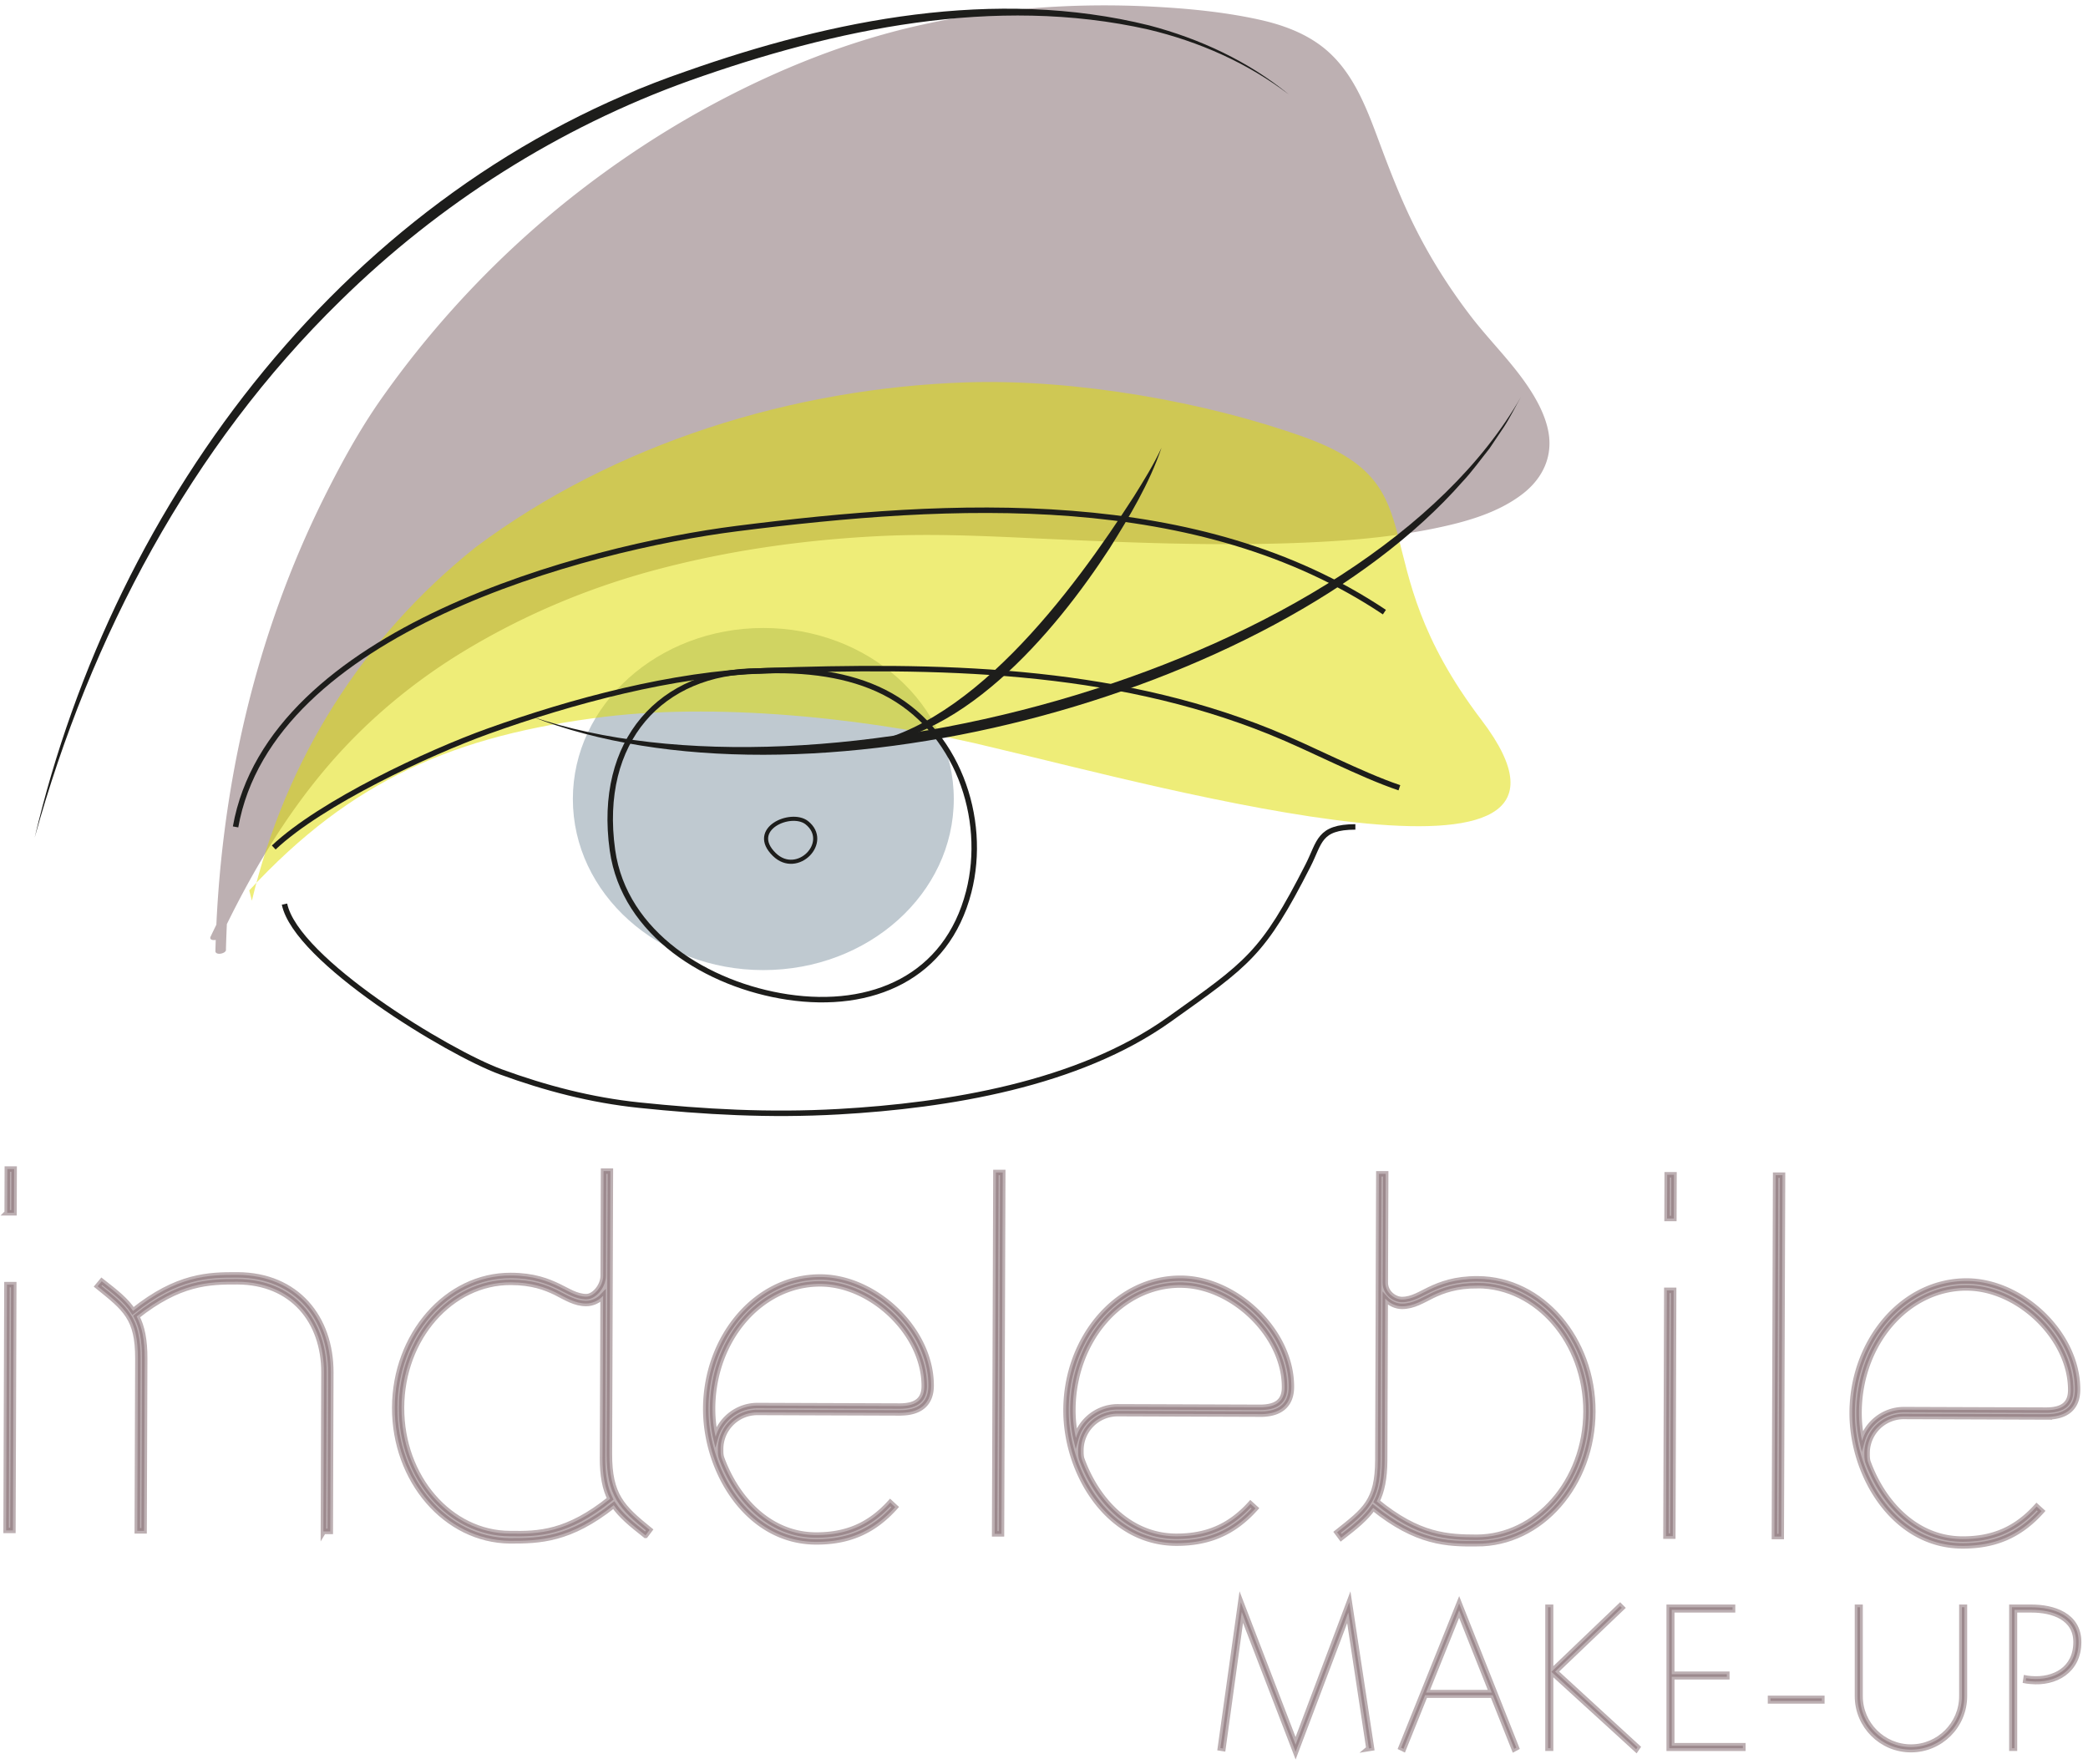 <?xml version="1.0" encoding="UTF-8"?>
<svg data-bbox="1.74 1.532 590.87 497.888" viewBox="0 0 595.28 502.94" xmlns="http://www.w3.org/2000/svg" data-type="ugc">
    <g>
        <path d="m2.05 345.74.04-12.46h1.94l-.04 12.47H2.04Zm-.31 90.56.24-70.07h1.94l-.24 70.07H1.74Z" opacity=".52" stroke-miterlimit="10" stroke-width="1.56" stroke="#80676c" fill="#80676c"/>
        <path d="M578.94 479.32c-.79-.05-1.41-.17-1.41-.17l.11-.73s.56.11 1.36.17c6.61.56 12.87-2.71 12.87-10.45 0-7-6.6-9.2-12.7-9.2h-4.85v39.46h-.74v-40.19h5.59c6.1 0 13.44 2.2 13.44 9.93 0 8.19-6.72 11.86-13.66 11.18Z" opacity=".52" stroke-miterlimit="10" stroke-width="1.56" stroke="#80676c" fill="#80676c"/>
        <path d="m92.2 436.61.16-45.29c.05-14.66-8.99-25.85-24.69-25.91-8.17-.03-16.48.2-28.71 9.89 1.55 2.99 2.31 6.63 2.29 12.08l-.17 49.04h-1.94l.17-49.05c.04-11.68-3.58-14.29-11.48-20.68l1.18-1.42c4.01 3.13 6.99 5.47 8.92 8.46 12.62-10.08 21.45-10.31 29.75-10.28 17 .06 26.69 12.29 26.63 27.86l-.15 45.28h-1.95Z" opacity=".52" stroke-miterlimit="10" stroke-width="1.56" stroke="#80676c" fill="#80676c"/>
        <path d="M184.03 437.71c-4.14-3.26-6.99-5.6-9.05-8.6-12.49 9.95-21.19 10.18-29.62 10.16-18.29-.2-32.9-17.25-32.82-38.01.07-20.63 14.79-37.7 33.09-37.64 6.49.02 10.5 1.59 13.74 3.16 2.46 1.17 4.92 2.87 7.78 2.88 2.21.01 4.81-2.97 4.82-5.95l.1-29.84h1.95l-.28 80.58c-.04 11.8 3.58 15.32 11.47 21.7l-1.17 1.56Zm-12.25-22.23.16-46.06c-1.3 1.42-3.12 2.19-4.81 2.19-3.24 0-5.83-1.7-8.68-3.14-2.98-1.44-6.74-2.88-12.84-2.9-17-.06-31.07 15.85-31.14 35.71-.07 19.98 13.89 35.86 30.89 35.92 8.17.15 16.35-.08 28.58-9.9-1.42-2.86-2.19-6.49-2.17-11.81Z" opacity=".52" stroke-miterlimit="10" stroke-width="1.56" stroke="#80676c" fill="#80676c"/>
        <path d="m256.47 402.8-40.48-.14a10.463 10.463 0 0 0-10.54 10.47c0 .91 0 1.69.25 2.47 4.24 11.69 13.68 21.97 26.92 22.02 8.69.03 15.31-2.8 21.18-9.27l1.42 1.31c-6.25 6.99-13.4 9.95-22.61 9.91-19.46-.07-31.46-20.09-31.4-38 .07-20.37 14.4-37.57 32.69-37.51 15.7.05 31.61 15.03 31.56 30.98-.01 4.54-2.49 7.78-8.98 7.75Zm-22.58-36.79c-16.99-.06-30.68 15.85-30.74 35.57 0 2.59.24 5.32.88 8.05 1.44-5.06 6.26-8.94 11.96-8.92l40.48.14c5.07.02 7.02-2.05 7.03-5.68.05-14.92-14.95-29.12-29.62-29.16Z" opacity=".52" stroke-miterlimit="10" stroke-width="1.56" stroke="#80676c" fill="#80676c"/>
        <path d="m283.57 437.28.36-103.02h1.95l-.36 103.03h-1.95Z" opacity=".52" stroke-miterlimit="10" stroke-width="1.56" stroke="#80676c" fill="#80676c"/>
        <path d="m359.19 403.15-40.48-.14a10.48 10.48 0 0 0-10.55 10.48c0 .91 0 1.69.25 2.47 4.24 11.69 13.68 21.98 26.91 22.02 8.69.03 15.32-2.8 21.18-9.27l1.43 1.3c-6.25 6.99-13.41 9.95-22.62 9.92-19.46-.07-31.46-20.1-31.39-38 .07-20.37 14.4-37.57 32.7-37.51 15.7.05 31.61 15.03 31.55 30.99-.02 4.54-2.49 7.78-8.98 7.75Zm-22.58-36.8c-16.99-.06-30.67 15.85-30.74 35.58-.01 2.59.24 5.31.88 8.05 1.44-5.06 6.25-8.93 11.97-8.91l40.48.14c5.05.02 7.01-2.05 7.02-5.69.06-14.92-14.95-29.12-29.61-29.16Z" opacity=".52" stroke-miterlimit="10" stroke-width="1.56" stroke="#80676c" fill="#80676c"/>
        <path d="M421.02 440.09c-8.43.1-17.12-.19-29.55-10.22-2.09 2.98-4.95 5.31-9.11 8.53l-1.16-1.56c7.94-6.33 11.58-8.78 11.62-20.59l.28-81.61h1.95l-.11 31.02c0 2.85 2.58 4.81 4.78 4.82 2.86 0 5.33-1.67 7.8-2.83 3.25-1.54 7.27-3.09 13.76-3.07 18.3.07 32.9 17.24 32.83 37.87-.07 20.76-14.79 37.71-33.09 37.65Zm.25-73.57c-6.1-.02-9.86 1.39-12.85 2.81-2.86 1.41-5.46 3.09-8.71 3.09-1.68 0-3.51-.8-4.79-2.23l-.16 46.06c-.02 5.32-.82 8.95-2.25 11.8 12.03 9.9 20.33 10.18 28.51 10.21 16.99-.07 31.06-15.85 31.14-35.83.07-19.85-13.89-35.86-30.89-35.92Z" opacity=".52" stroke-miterlimit="10" stroke-width="1.56" stroke="#80676c" fill="#80676c"/>
        <path d="m475.27 347.37.04-12.46h1.94l-.04 12.46h-1.94Zm-.31 90.56.24-70.07h1.95l-.24 70.07h-1.94Z" opacity=".52" stroke-miterlimit="10" stroke-width="1.56" stroke="#80676c" fill="#80676c"/>
        <path d="m505.88 438.04.35-103.02h1.96l-.36 103.03h-1.95Z" opacity=".52" stroke-miterlimit="10" stroke-width="1.56" stroke="#80676c" fill="#80676c"/>
        <path d="m583.32 403.95-40.48-.14a10.463 10.463 0 0 0-10.54 10.47c0 .91 0 1.69.24 2.47 4.25 11.69 13.68 21.97 26.91 22.02 8.69.03 15.32-2.81 21.18-9.28l1.43 1.3c-6.25 6.99-13.4 9.95-22.62 9.92-19.46-.07-31.45-20.1-31.39-38 .08-20.37 14.4-37.58 32.7-37.51 15.7.05 31.61 15.03 31.55 30.99-.02 4.53-2.49 7.78-8.99 7.75Zm-22.57-36.79c-17-.06-30.68 15.85-30.75 35.57 0 2.59.25 5.32.88 8.05 1.44-5.06 6.26-8.93 11.97-8.91l40.48.14c5.06.02 7.01-2.05 7.03-5.68.05-14.92-14.95-29.11-29.61-29.16Z" opacity=".52" stroke-miterlimit="10" stroke-width="1.56" stroke="#80676c" fill="#80676c"/>
        <path d="m390.27 498.46-5.87-38.79-15.03 39.75-15.35-39.85-5.36 38.9-.74-.12 5.82-41.6 15.63 40.64 15.31-40.64 6.32 41.6-.74.12Z" opacity=".52" stroke-miterlimit="10" stroke-width="1.56" stroke="#80676c" fill="#80676c"/>
        <path d="m431.69 498.57-6.1-15.3h-19.3l-6.16 15.3-.68-.33L416 457.13l16.31 41.11-.62.33Zm-15.7-39.46-9.43 23.43h18.74l-9.31-23.43Z" opacity=".52" stroke-miterlimit="10" stroke-width="1.56" stroke="#80676c" fill="#80676c"/>
        <path d="M441.33 498.4v-40.19h.74v40.19h-.74Zm25.13.28-24.17-22.07 19.59-18.75.51.51-19.03 18.18 23.49 21.56-.39.57Z" opacity=".52" stroke-miterlimit="10" stroke-width="1.56" stroke="#80676c" fill="#80676c"/>
        <path d="M475.88 498.4v-40.19h18.06v.73h-17.33v18.36h15.7v.73h-15.7v19.65h20.27v.73h-21Z" opacity=".52" stroke-miterlimit="10" stroke-width="1.56" stroke="#80676c" fill="#80676c"/>
        <path d="M504.77 484.91v-.73h14.63v.73h-14.63Z" opacity=".52" stroke-miterlimit="10" stroke-width="1.56" stroke="#80676c" fill="#80676c"/>
        <path d="M544.8 498.8c-8.41 0-15.24-6.84-15.24-15.24v-25.35h.74v25.35c0 8.02 6.55 14.51 14.51 14.51s14.51-6.49 14.51-14.51v-25.35h.73v25.35c0 8.41-6.82 15.24-15.24 15.24Z" opacity=".52" stroke-miterlimit="10" stroke-width="1.56" stroke="#80676c" fill="#80676c"/>
        <path d="M271.92 227.79c0 26.93-24.3 48.77-54.3 48.77s-54.3-21.83-54.3-48.76 24.31-48.77 54.3-48.77 54.3 21.83 54.3 48.77Z" fill="#bfc9d0"/>
        <g opacity=".52">
            <path d="M62.89 270.98c1.44-57.62 17.28-111.38 46.07-155.56 36-51.86 87.16-87.61 139.68-103.71C281.76 1.56 323.13.12 355.19 5.95c45.52 8.28 23.69 42.22 72 96.02 58.16 64.79-93.59 51.85-146.87 49.94-36-1.92-85.11 3.69-121.11 19.05-44.64 19.21-73.36 44.74-97.76 96.18" fill="#80676c"/>
            <path d="M64.41 270.82c.59-22.73 3.39-45.41 8.69-67.53 5.14-21.45 12.61-42.35 22.51-62.06 4.79-9.54 10.03-19.05 16.2-27.77 6.41-9.05 13.36-17.72 20.82-25.93 14.39-15.84 30.62-30.01 48.31-42.05 16.77-11.41 34.82-20.92 53.8-28.09C255.08 9.71 276.31 5.41 298 4c11.31-.73 22.68-.72 33.99.09 9.63.69 19.56 1.63 28.88 4.25 5.84 1.64 11.47 4.26 15.89 8.48 3.92 3.74 6.68 8.44 8.91 13.33 2.65 5.82 4.71 11.9 7.01 17.86 2.92 7.58 6.16 15.02 10.02 22.16 5.04 9.32 11.04 18.08 17.78 26.25 4.71 5.71 9.95 10.96 13.78 17.34 3.74 6.23 6.46 14.25 2.42 21.01-3.93 6.57-12.06 9.79-19.03 11.9-10.75 3.26-22.05 4.6-33.21 5.47-13.18 1.03-26.42 1.23-39.63 1.1s-25.46-.58-38.18-1.15c-11.54-.51-23.09-1.24-34.64-1.46-20.93-.39-41.96 1.38-62.56 5.07-20.21 3.63-39.94 9.27-58.57 17.98-15.46 7.23-30.17 16.09-43.12 27.26-13.26 11.44-24.36 25.13-33.59 39.98-5.22 8.41-9.86 17.16-14.11 26.1-.66 1.4 2.36 1.17 2.84.16 8.37-17.6 18.32-34.61 31.11-49.4 11.21-12.96 24.47-23.88 39.16-32.67 16.62-9.95 34.63-17.51 53.33-22.53 21.06-5.66 42.86-8.72 64.63-9.77 14.65-.71 29.25-.02 43.88.66 12.27.57 24.54 1.12 36.82 1.42 13.47.33 26.96.38 40.43-.21 12.25-.53 24.55-1.54 36.58-4.01 8.76-1.8 18.19-4.35 25.37-9.94 5.73-4.46 8.69-10.84 7.16-18.1-.94-4.47-3.18-8.62-5.7-12.39-4.79-7.16-11.05-13.22-16.29-20.04-6.28-8.19-11.8-16.94-16.36-26.2-3.43-6.95-6.28-14.15-9-21.4-3.98-10.6-7.79-22.2-17.13-29.36-5.2-3.99-11.52-6.24-17.86-7.64-9.95-2.19-20.27-3.18-30.43-3.71-22.49-1.17-45.32.49-67.29 5.51-19.86 4.54-39.1 12.25-57.07 21.8s-35.74 21.77-51.47 35.53a276.918 276.918 0 0 0-43.92 48.78c-6.27 8.89-11.58 18.6-16.43 28.32a282.62 282.62 0 0 0-12.75 29.81c-7.69 21.22-12.86 43.33-15.7 65.72-1.42 11.2-2.25 22.46-2.54 33.75-.04 1.36 3 .8 3.03-.33Z" fill="#80676c"/>
        </g>
        <path d="M71.81 256.78c9.6-40.18 31.54-75 63.7-100.7 39.72-29.76 90.67-45.44 140.02-47.07 31.11-1.02 68.35 5.58 96.22 15.58 39.56 14.19 15.12 33.99 50.6 80.65 42.72 56.18-91.28 19.16-138.7 8.01-31.95-7.97-76.73-13.08-111.18-8.92-42.73 5.27-72.14 17.9-101.41 49.51" fill="#dedc00" opacity=".53"/>
        <path d="M9.89 238.77c22.77-96.82 89.7-185.44 185.65-218.43 41.88-14.78 88.19-23.98 132.08-13.1 14.43 3.79 28.28 10.22 39.85 19.71-11.85-9.04-25.7-15.12-40.14-18.55-43.71-9.82-89.31-.15-130.81 14.62-37.22 13.36-71.26 34.99-99.45 62.69-42.65 41.61-71.36 95.93-87.18 153.06Z" fill="#1d1d1b"/>
        <path d="M67.16 235.74c9.97-56.09 99.93-79.59 142.86-85.04 61.54-7.81 131.68-11.61 184.67 23.81" fill="none" stroke="#1d1d1b" stroke-miterlimit="10" stroke-width="1.56"/>
        <path d="M78.04 241.61c13.55-12.79 44.17-27.06 61.06-33.13 24.04-8.64 52.88-16.37 78.57-17.25 49.71-1.72 98.8-1.01 144.4 17.37 11.88 4.79 25.61 12.17 36.89 15.98" fill="none" stroke="#1d1d1b" stroke-miterlimit="10" stroke-width="1.56"/>
        <path d="M216.12 191.29c-27.5-.02-45.89 19.82-41.51 51.1 3.36 23.96 27.29 38.47 49.94 41.85 24.07 3.59 45.35-5.58 51.63-29.99 5.41-21.08-3.31-46.46-24.18-56.95-9.87-4.96-22.11-6.69-35.88-6" fill="none" stroke="#1d1d1b" stroke-miterlimit="10" stroke-width="1.56"/>
        <path d="M151.51 204.25c81.48 28 237.89-13.74 282.13-91.12-1.49 2.58-3.26 6.15-4.86 8.57-1.06 1.52-3.13 4.72-4.13 6.15-2.57 3.21-4.97 6.59-7.79 9.58-54.27 61.6-188.53 96.93-265.35 66.82Z" fill="#1d1d1b"/>
        <path d="M241.71 212.69c33.74-2.5 64.44-44.6 81.53-71.11 2.82-4.54 5.67-9.08 7.91-13.95-3.48 10.19-9.08 19.54-14.77 28.64-15.5 23.88-43.57 57.53-74.67 56.42Z" fill="#1d1d1b"/>
        <path d="M81.11 257.75c3.31 16.01 46.61 42.32 61.7 47.83 12.72 4.65 25.74 8.06 39.41 9.48 18.38 1.91 36.92 3 56.92 1.87 31.04-1.75 68.23-7.79 94.16-26.26 22.6-16.09 26.73-18.63 39.61-43.92 3.4-6.67 3.01-10.97 13.5-11.01" fill="none" stroke="#1d1d1b" stroke-miterlimit="10" stroke-width="1.56"/>
        <path d="M229.98 234.51c-4.57-3.46-16.65 1.87-9.21 9.11 6.55 6.38 16.21-3.58 9.21-9.11" stroke-width="1.17" fill="none" stroke="#1d1d1b" stroke-miterlimit="10"/>
    </g>
</svg>
